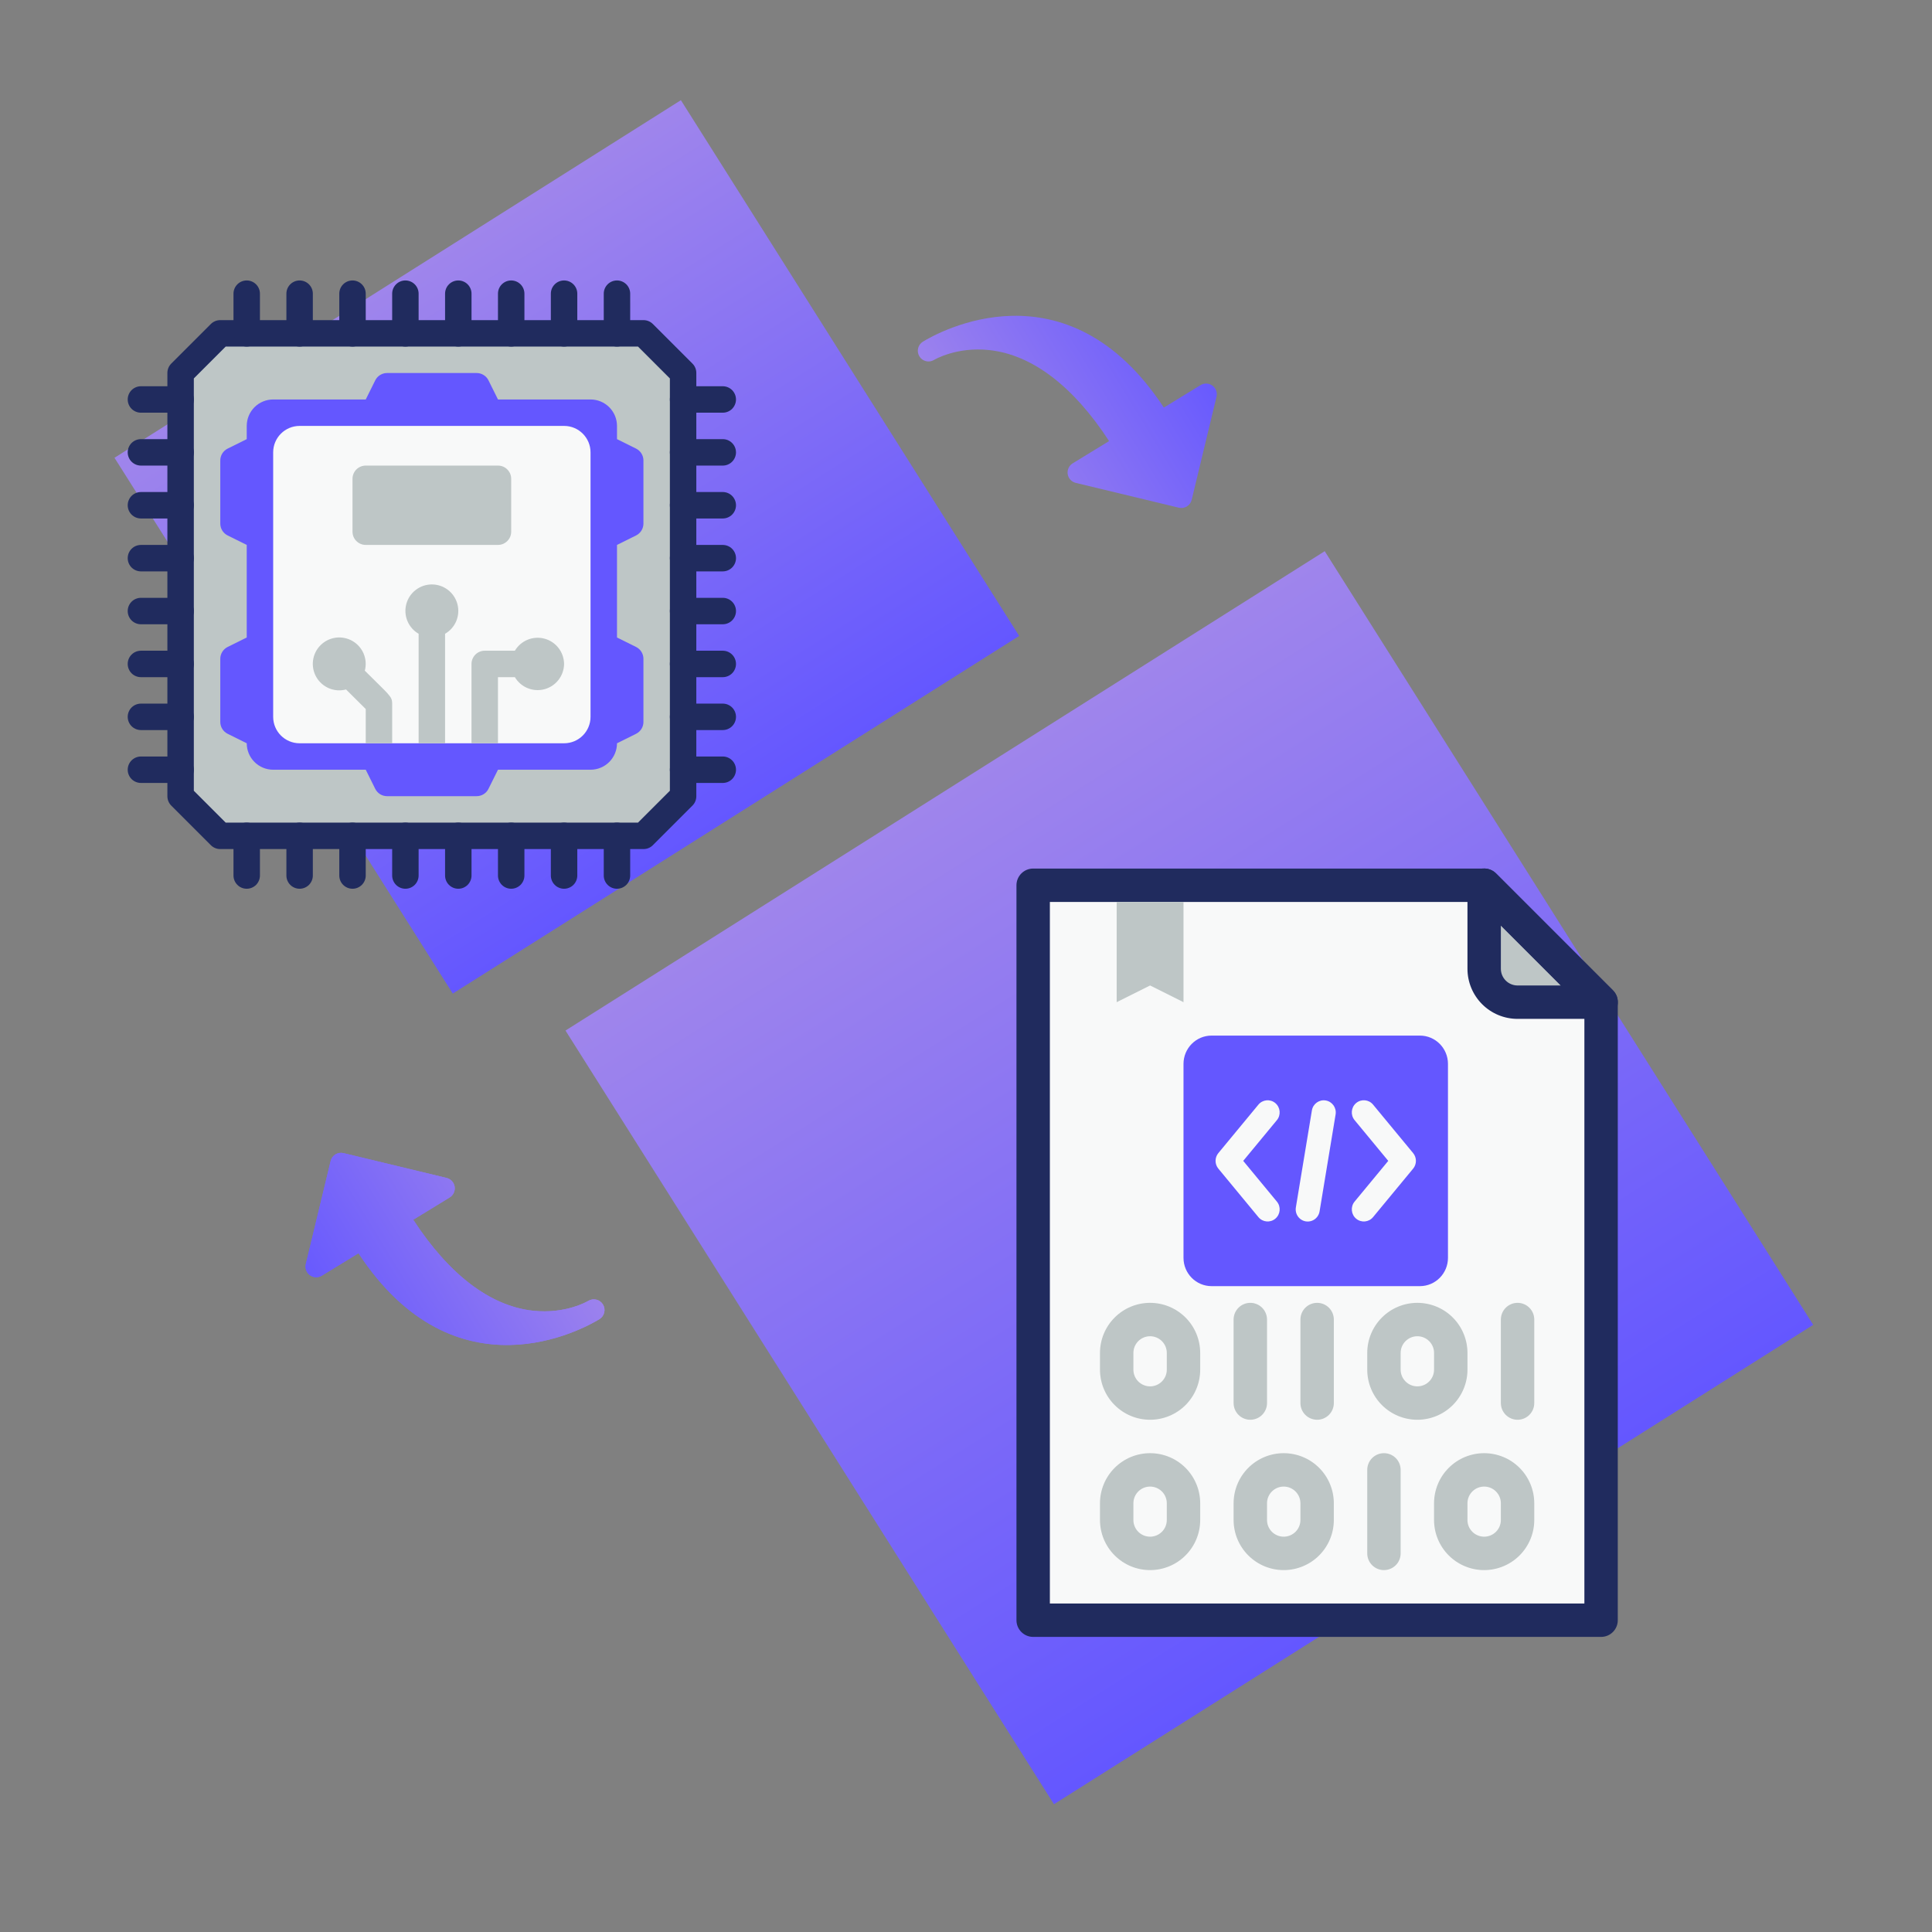 <svg width="135" height="135" viewBox="0 0 135 135" fill="none" xmlns="http://www.w3.org/2000/svg">
<rect x="0" y="0" width="135" height="135" fill="#808080" stroke="none"/>
<rect x="39.514" y="72.01" width="62.742" height="63.934" transform="rotate(-32.267 39.514 72.01)" fill="url(#paint0_linear_1231_2494)"/>
<rect x="8" y="31.988" width="46.806" height="44.276" transform="rotate(-32.267 8 31.988)" fill="url(#paint1_linear_1231_2494)"/>
<g clip-path="url(#clip0_1231_2494)">
<path d="M42.132 91.15C42.347 91.502 42.237 91.962 41.884 92.178C40.86 92.805 31.839 97.898 25.05 87.571L22.488 89.138C22.23 89.296 21.901 89.283 21.657 89.106C21.412 88.928 21.3 88.62 21.37 88.325L23.104 81.127C23.201 80.725 23.604 80.478 24.006 80.575L31.205 82.309C31.499 82.379 31.722 82.62 31.769 82.919C31.816 83.217 31.678 83.516 31.42 83.674L28.877 85.23C31.375 89.067 34.254 91.261 37.237 91.587C39.54 91.839 41.088 90.911 41.103 90.902C41.456 90.686 41.916 90.797 42.132 91.15L42.132 91.15Z" fill="url(#paint2_linear_1231_2494)"/>
</g>
<g clip-path="url(#clip1_1231_2494)">
<path d="M42.132 91.15C42.347 91.502 42.237 91.962 41.884 92.178C40.86 92.805 31.839 97.898 25.05 87.571L22.488 89.138C22.23 89.296 21.901 89.283 21.657 89.106C21.412 88.928 21.3 88.62 21.37 88.325L23.104 81.127C23.201 80.725 23.604 80.478 24.006 80.575L31.205 82.309C31.499 82.379 31.722 82.62 31.769 82.919C31.816 83.217 31.678 83.516 31.42 83.674L28.877 85.23C31.375 89.067 34.254 91.261 37.237 91.587C39.54 91.839 41.088 90.911 41.103 90.902C41.456 90.686 41.916 90.797 42.132 91.15L42.132 91.15Z" fill="url(#paint3_linear_1231_2494)"/>
</g>
<path d="M111.877 113.213H72.193V61.858H103.707L111.877 70.028V113.213Z" fill="#F8F9F9"/>
<path d="M111.877 70.028H106.041C105.422 70.028 104.829 69.782 104.391 69.344C103.953 68.907 103.707 68.313 103.707 67.694V61.858L111.877 70.028Z" fill="#BEC6C6"/>
<path d="M111.877 71.195H106.042C105.113 71.195 104.222 70.826 103.566 70.17C102.909 69.513 102.54 68.623 102.54 67.694V61.858C102.539 61.626 102.606 61.399 102.735 61.206C102.863 61.013 103.046 60.862 103.26 60.773C103.474 60.684 103.709 60.661 103.937 60.707C104.164 60.752 104.373 60.865 104.536 61.029L112.706 69.2C112.871 69.363 112.983 69.571 113.028 69.799C113.074 70.026 113.051 70.262 112.962 70.476C112.873 70.69 112.723 70.873 112.529 71.001C112.336 71.129 112.109 71.197 111.877 71.195ZM104.874 64.671V67.694C104.874 68.003 104.997 68.3 105.216 68.519C105.435 68.738 105.732 68.861 106.042 68.861H109.064L104.874 64.671Z" fill="#202B5E"/>
<path d="M111.877 114.38H72.194C71.884 114.38 71.587 114.257 71.368 114.038C71.149 113.82 71.026 113.523 71.026 113.213V61.858C71.026 61.548 71.149 61.252 71.368 61.033C71.587 60.814 71.884 60.691 72.194 60.691H103.707C103.86 60.69 104.013 60.719 104.155 60.778C104.297 60.836 104.426 60.921 104.536 61.029L112.706 69.2C112.814 69.309 112.899 69.438 112.958 69.58C113.016 69.722 113.045 69.875 113.044 70.028V113.213C113.044 113.523 112.921 113.82 112.702 114.038C112.483 114.257 112.187 114.38 111.877 114.38ZM73.361 112.046H110.71V70.507L103.228 63.025H73.361V112.046Z" fill="#202B5E"/>
<path d="M80.364 99.207C79.435 99.207 78.544 98.838 77.888 98.182C77.231 97.525 76.862 96.634 76.862 95.706V94.539C76.862 93.61 77.231 92.719 77.888 92.063C78.544 91.406 79.435 91.037 80.364 91.037C81.292 91.037 82.183 91.406 82.84 92.063C83.496 92.719 83.865 93.61 83.865 94.539V95.706C83.865 96.634 83.496 97.525 82.84 98.182C82.183 98.838 81.292 99.207 80.364 99.207V99.207ZM80.364 93.371C80.054 93.371 79.757 93.494 79.538 93.713C79.32 93.932 79.197 94.229 79.197 94.539V95.706C79.197 96.015 79.32 96.312 79.538 96.531C79.757 96.75 80.054 96.873 80.364 96.873C80.673 96.873 80.97 96.75 81.189 96.531C81.408 96.312 81.531 96.015 81.531 95.706V94.539C81.531 94.229 81.408 93.932 81.189 93.713C80.97 93.494 80.673 93.371 80.364 93.371Z" fill="#BEC6C6"/>
<path d="M80.364 109.712C79.435 109.712 78.544 109.343 77.888 108.686C77.231 108.029 76.862 107.139 76.862 106.21V105.043C76.862 104.114 77.231 103.224 77.888 102.567C78.544 101.91 79.435 101.542 80.364 101.542C81.292 101.542 82.183 101.91 82.84 102.567C83.496 103.224 83.865 104.114 83.865 105.043V106.21C83.865 107.139 83.496 108.029 82.84 108.686C82.183 109.343 81.292 109.712 80.364 109.712V109.712ZM80.364 103.876C80.054 103.876 79.757 103.999 79.538 104.218C79.32 104.437 79.197 104.733 79.197 105.043V106.21C79.197 106.52 79.32 106.817 79.538 107.035C79.757 107.254 80.054 107.377 80.364 107.377C80.673 107.377 80.97 107.254 81.189 107.035C81.408 106.817 81.531 106.52 81.531 106.21V105.043C81.531 104.733 81.408 104.437 81.189 104.218C80.97 103.999 80.673 103.876 80.364 103.876Z" fill="#BEC6C6"/>
<path d="M89.701 109.712C88.772 109.712 87.881 109.343 87.225 108.686C86.568 108.029 86.199 107.139 86.199 106.21V105.043C86.199 104.114 86.568 103.224 87.225 102.567C87.881 101.91 88.772 101.542 89.701 101.542C90.629 101.542 91.52 101.91 92.177 102.567C92.833 103.224 93.202 104.114 93.202 105.043V106.21C93.202 107.139 92.833 108.029 92.177 108.686C91.52 109.343 90.629 109.712 89.701 109.712ZM89.701 103.876C89.391 103.876 89.094 103.999 88.875 104.218C88.656 104.437 88.534 104.733 88.534 105.043V106.21C88.534 106.52 88.656 106.817 88.875 107.035C89.094 107.254 89.391 107.377 89.701 107.377C90.01 107.377 90.307 107.254 90.526 107.035C90.745 106.817 90.868 106.52 90.868 106.21V105.043C90.868 104.733 90.745 104.437 90.526 104.218C90.307 103.999 90.01 103.876 89.701 103.876Z" fill="#BEC6C6"/>
<path d="M99.039 99.207C98.11 99.207 97.219 98.838 96.563 98.182C95.906 97.525 95.537 96.634 95.537 95.706V94.539C95.537 93.61 95.906 92.719 96.563 92.063C97.219 91.406 98.11 91.037 99.039 91.037C99.967 91.037 100.858 91.406 101.515 92.063C102.171 92.719 102.54 93.61 102.54 94.539V95.706C102.54 96.634 102.171 97.525 101.515 98.182C100.858 98.838 99.967 99.207 99.039 99.207V99.207ZM99.039 93.371C98.729 93.371 98.432 93.494 98.213 93.713C97.994 93.932 97.871 94.229 97.871 94.539V95.706C97.871 96.015 97.994 96.312 98.213 96.531C98.432 96.75 98.729 96.873 99.039 96.873C99.348 96.873 99.645 96.75 99.864 96.531C100.083 96.312 100.206 96.015 100.206 95.706V94.539C100.206 94.229 100.083 93.932 99.864 93.713C99.645 93.494 99.348 93.371 99.039 93.371Z" fill="#BEC6C6"/>
<path d="M103.707 109.712C102.778 109.712 101.887 109.343 101.231 108.686C100.574 108.029 100.205 107.139 100.205 106.21V105.043C100.205 104.114 100.574 103.224 101.231 102.567C101.887 101.91 102.778 101.542 103.707 101.542C104.635 101.542 105.526 101.91 106.182 102.567C106.839 103.224 107.208 104.114 107.208 105.043V106.21C107.208 107.139 106.839 108.029 106.182 108.686C105.526 109.343 104.635 109.712 103.707 109.712ZM103.707 103.876C103.397 103.876 103.1 103.999 102.881 104.218C102.662 104.437 102.539 104.733 102.539 105.043V106.21C102.539 106.52 102.662 106.817 102.881 107.035C103.1 107.254 103.397 107.377 103.707 107.377C104.016 107.377 104.313 107.254 104.532 107.035C104.751 106.817 104.874 106.52 104.874 106.21V105.043C104.874 104.733 104.751 104.437 104.532 104.218C104.313 103.999 104.016 103.876 103.707 103.876Z" fill="#BEC6C6"/>
<path d="M96.704 109.712C96.395 109.712 96.098 109.589 95.879 109.37C95.66 109.151 95.537 108.854 95.537 108.544V102.709C95.537 102.399 95.66 102.102 95.879 101.883C96.098 101.664 96.395 101.542 96.704 101.542C97.014 101.542 97.311 101.664 97.53 101.883C97.749 102.102 97.871 102.399 97.871 102.709V108.544C97.871 108.854 97.749 109.151 97.53 109.37C97.311 109.589 97.014 109.712 96.704 109.712Z" fill="#BEC6C6"/>
<path d="M92.035 99.207C91.726 99.207 91.429 99.084 91.21 98.865C90.991 98.647 90.868 98.35 90.868 98.04V92.204C90.868 91.895 90.991 91.598 91.21 91.379C91.429 91.16 91.726 91.037 92.035 91.037C92.345 91.037 92.642 91.16 92.861 91.379C93.079 91.598 93.203 91.895 93.203 92.204V98.04C93.203 98.35 93.079 98.647 92.861 98.865C92.642 99.084 92.345 99.207 92.035 99.207Z" fill="#BEC6C6"/>
<path d="M87.366 99.207C87.057 99.207 86.76 99.084 86.541 98.865C86.322 98.647 86.199 98.35 86.199 98.04V92.204C86.199 91.895 86.322 91.598 86.541 91.379C86.76 91.16 87.057 91.037 87.366 91.037C87.676 91.037 87.973 91.16 88.192 91.379C88.411 91.598 88.534 91.895 88.534 92.204V98.04C88.534 98.35 88.411 98.647 88.192 98.865C87.973 99.084 87.676 99.207 87.366 99.207Z" fill="#BEC6C6"/>
<path d="M106.041 99.207C105.732 99.207 105.435 99.084 105.216 98.865C104.997 98.647 104.874 98.35 104.874 98.04V92.204C104.874 91.895 104.997 91.598 105.216 91.379C105.435 91.16 105.732 91.037 106.041 91.037C106.351 91.037 106.648 91.16 106.866 91.379C107.085 91.598 107.208 91.895 107.208 92.204V98.04C107.208 98.35 107.085 98.647 106.866 98.865C106.648 99.084 106.351 99.207 106.041 99.207Z" fill="#BEC6C6"/>
<path d="M82.698 70.028L80.364 68.861L78.029 70.028V63.025H82.698V70.028Z" fill="#BEC6C6"/>
<g clip-path="url(#clip2_1231_2494)">
<path d="M64.243 24.901C64.028 24.549 64.138 24.088 64.491 23.872C65.515 23.246 74.536 18.152 81.325 28.479L83.887 26.912C84.145 26.754 84.474 26.767 84.718 26.945C84.963 27.122 85.075 27.431 85.004 27.725L83.271 34.923C83.174 35.326 82.771 35.572 82.369 35.475L75.17 33.742C74.876 33.671 74.653 33.43 74.606 33.131C74.559 32.833 74.697 32.534 74.955 32.377L77.498 30.821C75 26.983 72.121 24.789 69.138 24.463C66.835 24.211 65.287 25.139 65.272 25.148C64.919 25.364 64.459 25.253 64.243 24.901L64.243 24.901Z" fill="url(#paint4_linear_1231_2494)"/>
</g>
<path d="M44.96 58.405H15.392L12.62 55.633V26.065L15.392 23.293H44.96L47.732 26.065V55.633L44.96 58.405Z" fill="#BEC6C6"/>
<path d="M44.96 59.329H15.392C15.271 59.33 15.15 59.307 15.038 59.261C14.925 59.215 14.823 59.147 14.736 59.061L11.964 56.289C11.879 56.203 11.811 56.101 11.765 55.988C11.719 55.875 11.696 55.755 11.696 55.633V26.065C11.696 25.944 11.719 25.823 11.765 25.71C11.811 25.598 11.879 25.495 11.964 25.409L14.736 22.637C14.823 22.552 14.925 22.484 15.038 22.438C15.15 22.392 15.271 22.369 15.392 22.369H44.96C45.082 22.369 45.203 22.392 45.315 22.438C45.428 22.484 45.53 22.552 45.616 22.637L48.388 25.409C48.474 25.495 48.542 25.598 48.588 25.71C48.634 25.823 48.657 25.944 48.656 26.065V55.633C48.657 55.755 48.634 55.875 48.588 55.988C48.542 56.101 48.474 56.203 48.388 56.289L45.616 59.061C45.53 59.147 45.428 59.215 45.315 59.261C45.203 59.307 45.082 59.33 44.96 59.329ZM15.771 57.481H44.581L46.808 55.254V26.444L44.581 24.217H15.771L13.544 26.444V55.254L15.771 57.481Z" fill="#202B5E"/>
<path d="M17.239 62.102C16.994 62.102 16.759 62.004 16.586 61.831C16.413 61.657 16.315 61.422 16.315 61.178V58.405C16.315 58.16 16.413 57.925 16.586 57.752C16.759 57.579 16.994 57.481 17.239 57.481C17.485 57.481 17.72 57.579 17.893 57.752C18.066 57.925 18.163 58.16 18.163 58.405V61.178C18.163 61.422 18.066 61.657 17.893 61.831C17.72 62.004 17.485 62.102 17.239 62.102Z" fill="#202B5E"/>
<path d="M20.936 62.102C20.691 62.102 20.456 62.004 20.282 61.831C20.109 61.657 20.012 61.422 20.012 61.178V58.405C20.012 58.16 20.109 57.925 20.282 57.752C20.456 57.579 20.691 57.481 20.936 57.481C21.181 57.481 21.416 57.579 21.589 57.752C21.762 57.925 21.86 58.16 21.86 58.405V61.178C21.86 61.422 21.762 61.657 21.589 61.831C21.416 62.004 21.181 62.102 20.936 62.102Z" fill="#202B5E"/>
<path d="M24.632 62.102C24.387 62.102 24.152 62.004 23.979 61.831C23.805 61.657 23.708 61.422 23.708 61.178V58.405C23.708 58.16 23.805 57.925 23.979 57.752C24.152 57.579 24.387 57.481 24.632 57.481C24.877 57.481 25.112 57.579 25.285 57.752C25.459 57.925 25.556 58.16 25.556 58.405V61.178C25.556 61.422 25.459 61.657 25.285 61.831C25.112 62.004 24.877 62.102 24.632 62.102Z" fill="#202B5E"/>
<path d="M28.327 62.102C28.082 62.102 27.847 62.004 27.674 61.831C27.501 61.657 27.403 61.422 27.403 61.178V58.405C27.403 58.16 27.501 57.925 27.674 57.752C27.847 57.579 28.082 57.481 28.327 57.481C28.572 57.481 28.807 57.579 28.981 57.752C29.154 57.925 29.251 58.16 29.251 58.405V61.178C29.251 61.422 29.154 61.657 28.981 61.831C28.807 62.004 28.572 62.102 28.327 62.102Z" fill="#202B5E"/>
<path d="M32.024 62.102C31.779 62.102 31.544 62.004 31.37 61.831C31.197 61.657 31.1 61.422 31.1 61.178V58.405C31.1 58.16 31.197 57.925 31.37 57.752C31.544 57.579 31.779 57.481 32.024 57.481C32.269 57.481 32.504 57.579 32.677 57.752C32.85 57.925 32.948 58.16 32.948 58.405V61.178C32.948 61.422 32.85 61.657 32.677 61.831C32.504 62.004 32.269 62.102 32.024 62.102Z" fill="#202B5E"/>
<path d="M35.72 62.102C35.475 62.102 35.24 62.004 35.066 61.831C34.893 61.657 34.796 61.422 34.796 61.178V58.405C34.796 58.16 34.893 57.925 35.066 57.752C35.24 57.579 35.475 57.481 35.72 57.481C35.965 57.481 36.2 57.579 36.373 57.752C36.547 57.925 36.644 58.16 36.644 58.405V61.178C36.644 61.422 36.547 61.657 36.373 61.831C36.2 62.004 35.965 62.102 35.72 62.102Z" fill="#202B5E"/>
<path d="M39.415 62.102C39.17 62.102 38.935 62.004 38.762 61.831C38.589 61.657 38.491 61.422 38.491 61.178V58.405C38.491 58.16 38.589 57.925 38.762 57.752C38.935 57.579 39.17 57.481 39.415 57.481C39.66 57.481 39.895 57.579 40.069 57.752C40.242 57.925 40.339 58.16 40.339 58.405V61.178C40.339 61.422 40.242 61.657 40.069 61.831C39.895 62.004 39.66 62.102 39.415 62.102Z" fill="#202B5E"/>
<path d="M43.111 62.102C42.866 62.102 42.631 62.004 42.458 61.831C42.285 61.657 42.188 61.422 42.188 61.178V58.405C42.188 58.16 42.285 57.925 42.458 57.752C42.631 57.579 42.866 57.481 43.111 57.481C43.357 57.481 43.592 57.579 43.765 57.752C43.938 57.925 44.035 58.16 44.035 58.405V61.178C44.035 61.422 43.938 61.657 43.765 61.831C43.592 62.004 43.357 62.102 43.111 62.102Z" fill="#202B5E"/>
<path d="M50.504 54.709H47.732C47.487 54.709 47.252 54.612 47.078 54.439C46.905 54.265 46.808 54.03 46.808 53.785C46.808 53.54 46.905 53.305 47.078 53.132C47.252 52.959 47.487 52.861 47.732 52.861H50.504C50.749 52.861 50.984 52.959 51.157 53.132C51.33 53.305 51.428 53.54 51.428 53.785C51.428 54.03 51.33 54.265 51.157 54.439C50.984 54.612 50.749 54.709 50.504 54.709Z" fill="#202B5E"/>
<path d="M50.504 51.014H47.732C47.487 51.014 47.252 50.916 47.078 50.743C46.905 50.57 46.808 50.335 46.808 50.09C46.808 49.844 46.905 49.609 47.078 49.436C47.252 49.263 47.487 49.166 47.732 49.166H50.504C50.749 49.166 50.984 49.263 51.157 49.436C51.33 49.609 51.428 49.844 51.428 50.09C51.428 50.335 51.33 50.57 51.157 50.743C50.984 50.916 50.749 51.014 50.504 51.014Z" fill="#202B5E"/>
<path d="M50.504 47.317H47.732C47.487 47.317 47.252 47.22 47.078 47.047C46.905 46.873 46.808 46.638 46.808 46.393C46.808 46.148 46.905 45.913 47.078 45.74C47.252 45.567 47.487 45.469 47.732 45.469H50.504C50.749 45.469 50.984 45.567 51.157 45.74C51.33 45.913 51.428 46.148 51.428 46.393C51.428 46.638 51.33 46.873 51.157 47.047C50.984 47.22 50.749 47.317 50.504 47.317Z" fill="#202B5E"/>
<path d="M50.504 43.621H47.732C47.487 43.621 47.252 43.524 47.078 43.351C46.905 43.178 46.808 42.943 46.808 42.697C46.808 42.452 46.905 42.217 47.078 42.044C47.252 41.871 47.487 41.773 47.732 41.773H50.504C50.749 41.773 50.984 41.871 51.157 42.044C51.33 42.217 51.428 42.452 51.428 42.697C51.428 42.943 51.33 43.178 51.157 43.351C50.984 43.524 50.749 43.621 50.504 43.621Z" fill="#202B5E"/>
<path d="M50.504 39.926H47.732C47.487 39.926 47.252 39.828 47.078 39.655C46.905 39.482 46.808 39.247 46.808 39.002C46.808 38.757 46.905 38.522 47.078 38.348C47.252 38.175 47.487 38.078 47.732 38.078H50.504C50.749 38.078 50.984 38.175 51.157 38.348C51.33 38.522 51.428 38.757 51.428 39.002C51.428 39.247 51.33 39.482 51.157 39.655C50.984 39.828 50.749 39.926 50.504 39.926Z" fill="#202B5E"/>
<path d="M50.504 36.229H47.732C47.487 36.229 47.252 36.132 47.078 35.958C46.905 35.785 46.808 35.55 46.808 35.305C46.808 35.06 46.905 34.825 47.078 34.651C47.252 34.478 47.487 34.381 47.732 34.381H50.504C50.749 34.381 50.984 34.478 51.157 34.651C51.33 34.825 51.428 35.06 51.428 35.305C51.428 35.55 51.33 35.785 51.157 35.958C50.984 36.132 50.749 36.229 50.504 36.229Z" fill="#202B5E"/>
<path d="M50.504 32.533H47.732C47.487 32.533 47.252 32.436 47.078 32.262C46.905 32.089 46.808 31.854 46.808 31.609C46.808 31.364 46.905 31.129 47.078 30.956C47.252 30.782 47.487 30.685 47.732 30.685H50.504C50.749 30.685 50.984 30.782 51.157 30.956C51.33 31.129 51.428 31.364 51.428 31.609C51.428 31.854 51.33 32.089 51.157 32.262C50.984 32.436 50.749 32.533 50.504 32.533Z" fill="#202B5E"/>
<path d="M50.504 28.837H47.732C47.487 28.837 47.252 28.74 47.078 28.567C46.905 28.393 46.808 28.158 46.808 27.913C46.808 27.668 46.905 27.433 47.078 27.26C47.252 27.087 47.487 26.989 47.732 26.989H50.504C50.749 26.989 50.984 27.087 51.157 27.26C51.33 27.433 51.428 27.668 51.428 27.913C51.428 28.158 51.33 28.393 51.157 28.567C50.984 28.74 50.749 28.837 50.504 28.837Z" fill="#202B5E"/>
<path d="M43.111 24.217C42.866 24.217 42.631 24.12 42.458 23.947C42.285 23.773 42.188 23.538 42.188 23.293V20.521C42.188 20.276 42.285 20.041 42.458 19.868C42.631 19.695 42.866 19.597 43.111 19.597C43.357 19.597 43.592 19.695 43.765 19.868C43.938 20.041 44.035 20.276 44.035 20.521V23.293C44.035 23.538 43.938 23.773 43.765 23.947C43.592 24.12 43.357 24.217 43.111 24.217Z" fill="#202B5E"/>
<path d="M39.415 24.217C39.17 24.217 38.935 24.12 38.762 23.947C38.589 23.773 38.491 23.538 38.491 23.293V20.521C38.491 20.276 38.589 20.041 38.762 19.868C38.935 19.695 39.17 19.597 39.415 19.597C39.66 19.597 39.895 19.695 40.069 19.868C40.242 20.041 40.339 20.276 40.339 20.521V23.293C40.339 23.538 40.242 23.773 40.069 23.947C39.895 24.12 39.66 24.217 39.415 24.217Z" fill="#202B5E"/>
<path d="M35.72 24.217C35.475 24.217 35.24 24.12 35.066 23.947C34.893 23.773 34.796 23.538 34.796 23.293V20.521C34.796 20.276 34.893 20.041 35.066 19.868C35.24 19.695 35.475 19.597 35.72 19.597C35.965 19.597 36.2 19.695 36.373 19.868C36.547 20.041 36.644 20.276 36.644 20.521V23.293C36.644 23.538 36.547 23.773 36.373 23.947C36.2 24.12 35.965 24.217 35.72 24.217Z" fill="#202B5E"/>
<path d="M32.024 24.217C31.779 24.217 31.544 24.12 31.37 23.947C31.197 23.773 31.1 23.538 31.1 23.293V20.521C31.1 20.276 31.197 20.041 31.37 19.868C31.544 19.695 31.779 19.597 32.024 19.597C32.269 19.597 32.504 19.695 32.677 19.868C32.85 20.041 32.948 20.276 32.948 20.521V23.293C32.948 23.538 32.85 23.773 32.677 23.947C32.504 24.12 32.269 24.217 32.024 24.217Z" fill="#202B5E"/>
<path d="M28.327 24.217C28.082 24.217 27.847 24.12 27.674 23.947C27.501 23.773 27.403 23.538 27.403 23.293V20.521C27.403 20.276 27.501 20.041 27.674 19.868C27.847 19.695 28.082 19.597 28.327 19.597C28.572 19.597 28.807 19.695 28.981 19.868C29.154 20.041 29.251 20.276 29.251 20.521V23.293C29.251 23.538 29.154 23.773 28.981 23.947C28.807 24.12 28.572 24.217 28.327 24.217Z" fill="#202B5E"/>
<path d="M24.632 24.217C24.387 24.217 24.152 24.12 23.979 23.947C23.805 23.773 23.708 23.538 23.708 23.293V20.521C23.708 20.276 23.805 20.041 23.979 19.868C24.152 19.695 24.387 19.597 24.632 19.597C24.877 19.597 25.112 19.695 25.285 19.868C25.459 20.041 25.556 20.276 25.556 20.521V23.293C25.556 23.538 25.459 23.773 25.285 23.947C25.112 24.12 24.877 24.217 24.632 24.217Z" fill="#202B5E"/>
<path d="M20.936 24.217C20.691 24.217 20.456 24.12 20.282 23.947C20.109 23.773 20.012 23.538 20.012 23.293V20.521C20.012 20.276 20.109 20.041 20.282 19.868C20.456 19.695 20.691 19.597 20.936 19.597C21.181 19.597 21.416 19.695 21.589 19.868C21.762 20.041 21.86 20.276 21.86 20.521V23.293C21.86 23.538 21.762 23.773 21.589 23.947C21.416 24.12 21.181 24.217 20.936 24.217Z" fill="#202B5E"/>
<path d="M17.239 24.217C16.994 24.217 16.759 24.12 16.586 23.947C16.413 23.773 16.315 23.538 16.315 23.293V20.521C16.315 20.276 16.413 20.041 16.586 19.868C16.759 19.695 16.994 19.597 17.239 19.597C17.485 19.597 17.72 19.695 17.893 19.868C18.066 20.041 18.163 20.276 18.163 20.521V23.293C18.163 23.538 18.066 23.773 17.893 23.947C17.72 24.12 17.485 24.217 17.239 24.217Z" fill="#202B5E"/>
<path d="M12.62 28.837H9.848C9.603 28.837 9.368 28.74 9.194 28.567C9.021 28.393 8.924 28.158 8.924 27.913C8.924 27.668 9.021 27.433 9.194 27.26C9.368 27.087 9.603 26.989 9.848 26.989H12.62C12.865 26.989 13.1 27.087 13.273 27.26C13.447 27.433 13.544 27.668 13.544 27.913C13.544 28.158 13.447 28.393 13.273 28.567C13.1 28.74 12.865 28.837 12.62 28.837Z" fill="#202B5E"/>
<path d="M12.62 32.533H9.848C9.603 32.533 9.368 32.436 9.194 32.262C9.021 32.089 8.924 31.854 8.924 31.609C8.924 31.364 9.021 31.129 9.194 30.956C9.368 30.782 9.603 30.685 9.848 30.685H12.62C12.865 30.685 13.1 30.782 13.273 30.956C13.447 31.129 13.544 31.364 13.544 31.609C13.544 31.854 13.447 32.089 13.273 32.262C13.1 32.436 12.865 32.533 12.62 32.533Z" fill="#202B5E"/>
<path d="M12.62 36.229H9.848C9.603 36.229 9.368 36.132 9.194 35.958C9.021 35.785 8.924 35.55 8.924 35.305C8.924 35.06 9.021 34.825 9.194 34.651C9.368 34.478 9.603 34.381 9.848 34.381H12.62C12.865 34.381 13.1 34.478 13.273 34.651C13.447 34.825 13.544 35.06 13.544 35.305C13.544 35.55 13.447 35.785 13.273 35.958C13.1 36.132 12.865 36.229 12.62 36.229Z" fill="#202B5E"/>
<path d="M12.62 39.926H9.848C9.603 39.926 9.368 39.828 9.194 39.655C9.021 39.482 8.924 39.247 8.924 39.002C8.924 38.757 9.021 38.522 9.194 38.348C9.368 38.175 9.603 38.078 9.848 38.078H12.62C12.865 38.078 13.1 38.175 13.273 38.348C13.447 38.522 13.544 38.757 13.544 39.002C13.544 39.247 13.447 39.482 13.273 39.655C13.1 39.828 12.865 39.926 12.62 39.926Z" fill="#202B5E"/>
<path d="M12.62 43.621H9.848C9.603 43.621 9.368 43.524 9.194 43.351C9.021 43.178 8.924 42.943 8.924 42.697C8.924 42.452 9.021 42.217 9.194 42.044C9.368 41.871 9.603 41.773 9.848 41.773H12.62C12.865 41.773 13.1 41.871 13.273 42.044C13.447 42.217 13.544 42.452 13.544 42.697C13.544 42.943 13.447 43.178 13.273 43.351C13.1 43.524 12.865 43.621 12.62 43.621Z" fill="#202B5E"/>
<path d="M12.62 47.317H9.848C9.603 47.317 9.368 47.22 9.194 47.047C9.021 46.873 8.924 46.638 8.924 46.393C8.924 46.148 9.021 45.913 9.194 45.74C9.368 45.567 9.603 45.469 9.848 45.469H12.62C12.865 45.469 13.1 45.567 13.273 45.74C13.447 45.913 13.544 46.148 13.544 46.393C13.544 46.638 13.447 46.873 13.273 47.047C13.1 47.22 12.865 47.317 12.62 47.317Z" fill="#202B5E"/>
<path d="M12.62 51.014H9.848C9.603 51.014 9.368 50.916 9.194 50.743C9.021 50.57 8.924 50.335 8.924 50.09C8.924 49.844 9.021 49.609 9.194 49.436C9.368 49.263 9.603 49.166 9.848 49.166H12.62C12.865 49.166 13.1 49.263 13.273 49.436C13.447 49.609 13.544 49.844 13.544 50.09C13.544 50.335 13.447 50.57 13.273 50.743C13.1 50.916 12.865 51.014 12.62 51.014Z" fill="#202B5E"/>
<path d="M12.62 54.709H9.848C9.603 54.709 9.368 54.612 9.194 54.439C9.021 54.265 8.924 54.03 8.924 53.785C8.924 53.54 9.021 53.305 9.194 53.132C9.368 52.959 9.603 52.861 9.848 52.861H12.62C12.865 52.861 13.1 52.959 13.273 53.132C13.447 53.305 13.544 53.54 13.544 53.785C13.544 54.03 13.447 54.265 13.273 54.439C13.1 54.612 12.865 54.709 12.62 54.709Z" fill="#202B5E"/>
<path d="M44.961 36.58V32.182C44.962 32.01 44.915 31.84 44.825 31.694C44.735 31.547 44.606 31.428 44.453 31.35L43.113 30.685V29.761C43.113 29.271 42.918 28.801 42.571 28.454C42.225 28.108 41.755 27.913 41.265 27.913H34.797L34.131 26.573C34.054 26.419 33.935 26.29 33.788 26.201C33.641 26.111 33.472 26.064 33.3 26.065H27.053C26.881 26.064 26.712 26.111 26.565 26.201C26.418 26.29 26.299 26.419 26.222 26.573L25.557 27.913H19.089C18.599 27.913 18.128 28.108 17.782 28.454C17.435 28.801 17.241 29.271 17.241 29.761V30.685L15.901 31.35C15.747 31.428 15.618 31.547 15.528 31.694C15.438 31.84 15.391 32.01 15.393 32.182V36.58C15.391 36.752 15.438 36.921 15.528 37.068C15.618 37.215 15.747 37.334 15.901 37.412L17.241 38.077V44.545L15.901 45.21C15.747 45.288 15.618 45.407 15.528 45.554C15.438 45.701 15.391 45.87 15.393 46.042V50.44C15.391 50.612 15.438 50.782 15.528 50.928C15.618 51.075 15.747 51.194 15.901 51.272L17.241 51.937C17.241 52.427 17.435 52.897 17.782 53.244C18.128 53.59 18.599 53.785 19.089 53.785H25.557L26.222 55.125C26.299 55.279 26.418 55.408 26.565 55.498C26.712 55.587 26.881 55.634 27.053 55.633H33.3C33.472 55.634 33.641 55.587 33.788 55.498C33.935 55.408 34.054 55.279 34.131 55.125L34.797 53.785H41.265C41.755 53.785 42.225 53.59 42.571 53.244C42.918 52.897 43.113 52.427 43.113 51.937L44.453 51.272C44.606 51.194 44.735 51.075 44.825 50.928C44.915 50.782 44.962 50.612 44.961 50.44V46.042C44.962 45.87 44.915 45.701 44.825 45.554C44.735 45.407 44.606 45.288 44.453 45.21L43.113 44.545V38.077L44.453 37.412C44.606 37.334 44.735 37.215 44.825 37.068C44.915 36.921 44.962 36.752 44.961 36.58Z" fill="#6457FF"/>
<path d="M39.416 29.761H20.936C19.915 29.761 19.088 30.589 19.088 31.609V50.089C19.088 51.11 19.915 51.937 20.936 51.937H39.416C40.437 51.937 41.264 51.11 41.264 50.089V31.609C41.264 30.589 40.437 29.761 39.416 29.761Z" fill="#F8F9F9"/>
<path d="M31.1 44.286V51.937H29.252V44.286C28.9 44.083 28.625 43.769 28.469 43.393C28.313 43.017 28.286 42.6 28.391 42.208C28.496 41.815 28.728 41.467 29.051 41.22C29.374 40.972 29.769 40.838 30.176 40.838C30.583 40.838 30.978 40.972 31.301 41.22C31.624 41.467 31.856 41.815 31.961 42.208C32.066 42.6 32.039 43.017 31.884 43.393C31.728 43.769 31.452 44.083 31.1 44.286Z" fill="#BEC6C6"/>
<path d="M39.415 46.393C39.411 46.796 39.275 47.187 39.028 47.506C38.781 47.825 38.437 48.054 38.047 48.159C37.658 48.264 37.245 48.238 36.871 48.086C36.497 47.934 36.184 47.664 35.978 47.317H34.795V51.937H32.947V46.393C32.947 46.148 33.045 45.913 33.218 45.74C33.391 45.566 33.626 45.469 33.871 45.469H35.978C36.184 45.122 36.497 44.852 36.871 44.7C37.245 44.548 37.658 44.523 38.047 44.627C38.437 44.732 38.781 44.961 39.028 45.28C39.275 45.599 39.411 45.99 39.415 46.393V46.393Z" fill="#BEC6C6"/>
<path d="M27.404 49.165V51.937H25.556V49.544L24.18 48.177C23.787 48.281 23.37 48.253 22.995 48.097C22.62 47.94 22.307 47.665 22.104 47.313C21.901 46.96 21.82 46.551 21.873 46.148C21.927 45.745 22.111 45.371 22.399 45.084C22.686 44.796 23.06 44.612 23.463 44.558C23.866 44.505 24.275 44.586 24.628 44.789C24.98 44.992 25.255 45.305 25.412 45.68C25.568 46.056 25.596 46.472 25.492 46.865C27.201 48.574 27.404 48.648 27.404 49.165Z" fill="#BEC6C6"/>
<path d="M34.796 32.533H25.556C25.046 32.533 24.632 32.947 24.632 33.457V37.153C24.632 37.663 25.046 38.077 25.556 38.077H34.796C35.306 38.077 35.72 37.663 35.72 37.153V33.457C35.72 32.947 35.306 32.533 34.796 32.533Z" fill="#BEC6C6"/>
<path d="M99.218 72.363H84.658C83.576 72.364 82.7 73.248 82.698 74.339V87.894C82.7 88.985 83.576 89.869 84.658 89.87H99.218C100.3 89.869 101.177 88.985 101.178 87.894V74.339C101.177 73.248 100.3 72.364 99.218 72.363ZM89.223 83.963C89.52 84.322 89.472 84.856 89.115 85.156C88.759 85.455 88.229 85.407 87.932 85.047L85.133 81.659C84.873 81.345 84.873 80.888 85.133 80.574L87.933 77.186C88.23 76.828 88.759 76.78 89.115 77.079C89.47 77.378 89.519 77.911 89.224 78.27L86.871 81.117L89.223 83.963ZM93.327 77.868L92.207 84.644C92.158 84.944 91.955 85.195 91.673 85.301C91.391 85.408 91.075 85.355 90.843 85.162C90.611 84.968 90.499 84.665 90.55 84.365L91.67 77.588C91.748 77.129 92.18 76.819 92.636 76.896C93.092 76.973 93.401 77.407 93.327 77.868ZM98.744 81.659L95.944 85.047C95.647 85.407 95.118 85.455 94.761 85.156C94.405 84.856 94.357 84.322 94.653 83.963L97.005 81.117L94.653 78.27C94.356 77.911 94.404 77.377 94.761 77.077C95.117 76.778 95.647 76.826 95.944 77.186L98.744 80.574C99.003 80.888 99.003 81.345 98.744 81.659Z" fill="#6457FF"/>
<defs>
<linearGradient id="paint0_linear_1231_2494" x1="70.885" y1="72.01" x2="70.885" y2="135.944" gradientUnits="userSpaceOnUse">
<stop stop-color="#9F85EC"/>
<stop offset="1" stop-color="#6457FF"/>
</linearGradient>
<linearGradient id="paint1_linear_1231_2494" x1="31.403" y1="31.988" x2="31.403" y2="76.264" gradientUnits="userSpaceOnUse">
<stop stop-color="#9F85EC"/>
<stop offset="1" stop-color="#6457FF"/>
</linearGradient>
<linearGradient id="paint2_linear_1231_2494" x1="23.411" y1="92.081" x2="37.448" y2="83.493" gradientUnits="userSpaceOnUse">
<stop stop-color="#685AFE"/>
<stop offset="1" stop-color="#9C82ED"/>
</linearGradient>
<linearGradient id="paint3_linear_1231_2494" x1="23.411" y1="92.081" x2="37.448" y2="83.493" gradientUnits="userSpaceOnUse">
<stop stop-color="#685AFE"/>
<stop offset="1" stop-color="#9C82ED"/>
</linearGradient>
<linearGradient id="paint4_linear_1231_2494" x1="82.964" y1="23.969" x2="68.927" y2="32.557" gradientUnits="userSpaceOnUse">
<stop stop-color="#685AFE"/>
<stop offset="1" stop-color="#9C82ED"/>
</linearGradient>
<clipPath id="clip0_1231_2494">
<rect width="22.439" height="22.439" fill="white" transform="translate(26.713 103.213) rotate(-121.458)"/>
</clipPath>
<clipPath id="clip1_1231_2494">
<rect width="22.439" height="22.439" fill="white" transform="translate(26.713 103.213) rotate(-121.458)"/>
</clipPath>
<clipPath id="clip2_1231_2494">
<rect width="22.439" height="22.439" fill="white" transform="translate(79.662 12.837) rotate(58.541)"/>
</clipPath>
</defs>
</svg>
